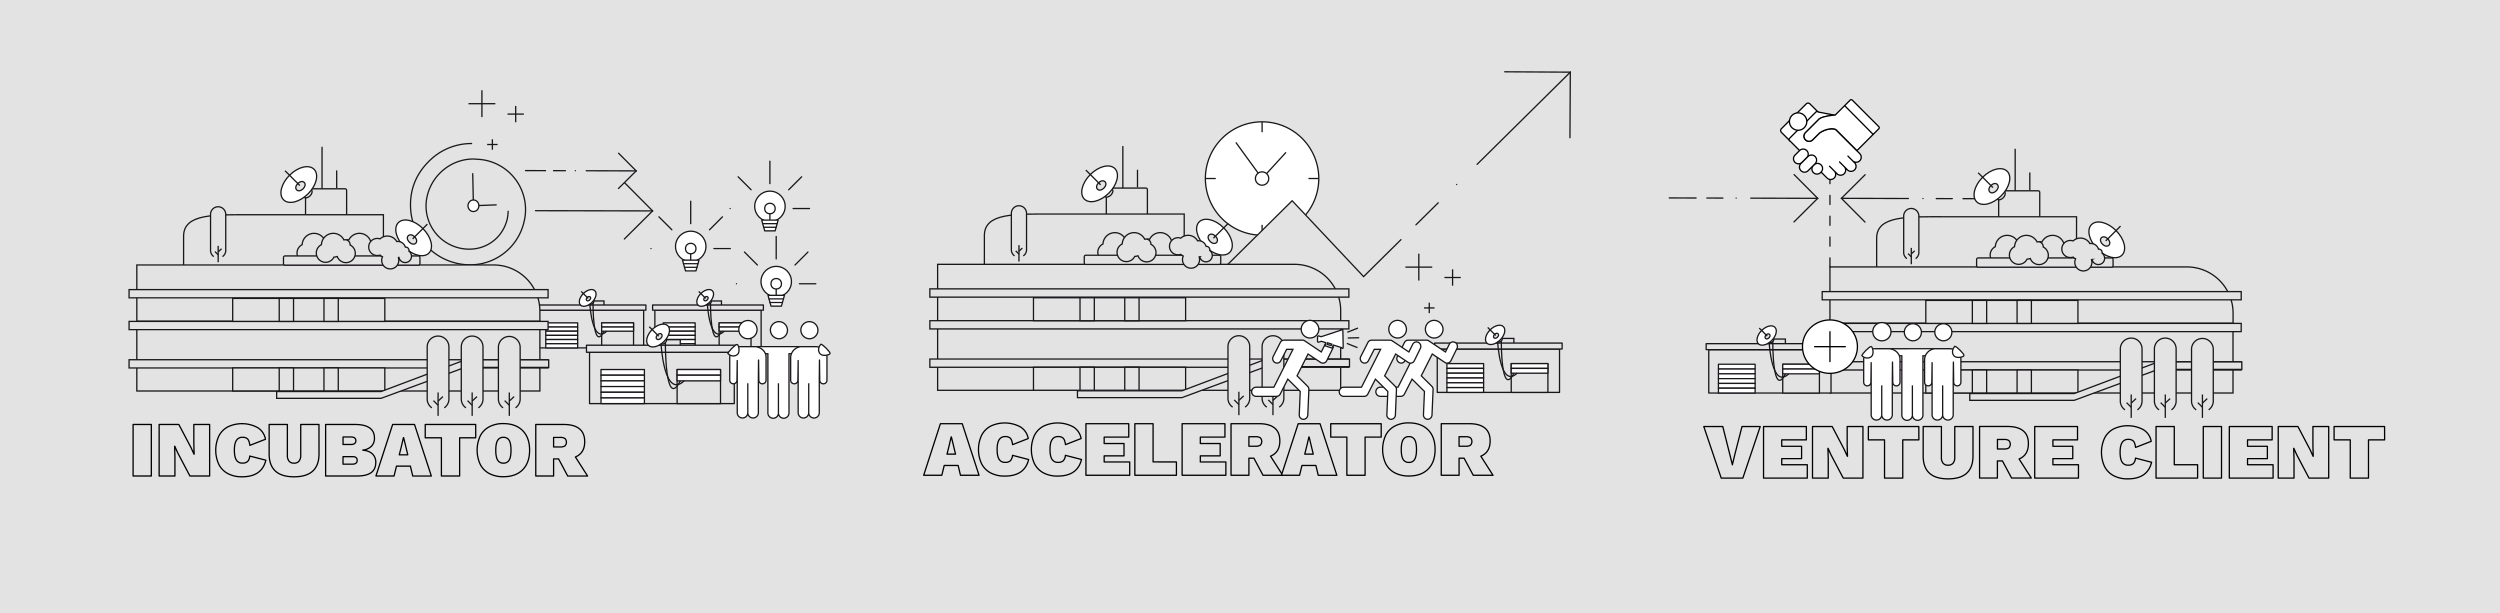 <?xml version="1.0" encoding="UTF-8"?>
<svg xmlns="http://www.w3.org/2000/svg" viewBox="0 0 1920 470.91">
  <rect width="1920.13" height="470.91" fill="#e3e3e3"></rect>
  <g>
    <g>
      <path d="M1338.51,367.17h-16.62l-13.38-39.6h14.58l5.46,21.66,1.92,7.74,1.8-7.62,5.58-21.78h14Z" fill="#e3e3e3" stroke="#000" stroke-linecap="round" stroke-linejoin="round"></path>
      <path d="M1388,356.91v10.26h-33.6v-39.6h32.88v10.26h-18.91v4.92h15.25v9.48h-15.25v4.68Z" fill="#e3e3e3" stroke="#000" stroke-linecap="round" stroke-linejoin="round"></path>
      <path d="M1430.72,367.17H1415.6l-9.47-18-2.16-4.86h-.13l.25,8.16v14.7H1392v-39.6h15.12l9.47,18.06,2.16,4.8h.12l-.24-8.16v-14.7h12.12Z" fill="#e3e3e3" stroke="#000" stroke-linecap="round" stroke-linejoin="round"></path>
      <path d="M1473.68,337.83h-12.36v29.34h-14V337.83h-12.42V327.57h38.76Z" fill="#e3e3e3" stroke="#000" stroke-linecap="round" stroke-linejoin="round"></path>
      <path d="M1515.26,350.13q0,17.64-19.14,17.64T1477,350.13V327.57h14v23.64a6.88,6.88,0,0,0,1.29,4.53,4.7,4.7,0,0,0,3.81,1.53,4.79,4.79,0,0,0,3.84-1.53,6.77,6.77,0,0,0,1.32-4.53V327.57h14Z" fill="#e3e3e3" stroke="#000" stroke-linecap="round" stroke-linejoin="round"></path>
      <path d="M1537.88,354H1534v13.14h-13.68v-39.6h21.48q7.92,0,12,3.33t4,9.93q0,8.7-7.14,11.7l9.36,14.64H1544.9Zm-3.84-9.18h5a6.55,6.55,0,0,0,3.75-.81,4.18,4.18,0,0,0,0-5.67,6.36,6.36,0,0,0-3.75-.84h-5Z" fill="#e3e3e3" stroke="#000" stroke-linecap="round" stroke-linejoin="round"></path>
      <path d="M1596.26,356.91v10.26h-33.6v-39.6h32.88v10.26h-18.9v4.92h15.24v9.48h-15.24v4.68Z" fill="#e3e3e3" stroke="#000" stroke-linecap="round" stroke-linejoin="round"></path>
      <path d="M1634.12,367.77a22.71,22.71,0,0,1-10.77-2.4,16.42,16.42,0,0,1-7-7,26.16,26.16,0,0,1,0-22,16.42,16.42,0,0,1,7-7,25.3,25.3,0,0,1,22.65.57,13,13,0,0,1,6.12,9l-12,4.68q-.48-3.66-1.74-4.92a5.32,5.32,0,0,0-3.9-1.26,5.21,5.21,0,0,0-4.68,2.4q-1.56,2.4-1.56,7.5t1.5,7.5a5.07,5.07,0,0,0,4.62,2.4,5.6,5.6,0,0,0,4.08-1.26,7,7,0,0,0,1.62-4.14l12.36,3.18Q1649.36,367.77,1634.12,367.77Z" fill="#e3e3e3" stroke="#000" stroke-linecap="round" stroke-linejoin="round"></path>
      <path d="M1687.76,356.91v10.26h-31.92v-39.6h14v29.34Z" fill="#e3e3e3" stroke="#000" stroke-linecap="round" stroke-linejoin="round"></path>
      <path d="M1706.12,367.17h-14v-39.6h14Z" fill="#e3e3e3" stroke="#000" stroke-linecap="round" stroke-linejoin="round"></path>
      <path d="M1745.72,356.91v10.26h-33.6v-39.6H1745v10.26h-18.9v4.92h15.24v9.48H1726.1v4.68Z" fill="#e3e3e3" stroke="#000" stroke-linecap="round" stroke-linejoin="round"></path>
      <path d="M1788.44,367.17h-15.12l-9.48-18-2.16-4.86h-.12l.24,8.16v14.7h-12.12v-39.6h15.12l9.48,18.06,2.16,4.8h.12l-.24-8.16v-14.7h12.12Z" fill="#e3e3e3" stroke="#000" stroke-linecap="round" stroke-linejoin="round"></path>
      <path d="M1831.4,337.83H1819v29.34h-14V337.83h-12.42V327.57h38.76Z" fill="#e3e3e3" stroke="#000" stroke-linecap="round" stroke-linejoin="round"></path>
    </g>
    <g>
      <line x1="1344.59" y1="152.18" x2="1396" y2="152.32" fill="none" stroke="#1a181c" stroke-linecap="round" stroke-linejoin="round"></line>
      <line x1="1377.87" y1="134.09" x2="1396" y2="152.32" fill="none" stroke="#1a181c" stroke-linecap="round" stroke-linejoin="round"></line>
      <line x1="1377.77" y1="170.45" x2="1396" y2="152.32" fill="none" stroke="#1a181c" stroke-linecap="round" stroke-linejoin="round"></line>
      <line x1="1281.99" y1="152.01" x2="1302.59" y2="152.07" fill="none" stroke="#1a181c" stroke-linecap="round" stroke-linejoin="round"></line>
      <line x1="1310.87" y1="152.08" x2="1323.14" y2="152.12" fill="none" stroke="#1a181c" stroke-linecap="round" stroke-linejoin="round"></line>
      <line x1="1333.35" y1="152.14" x2="1333.34" y2="152.15" fill="none" stroke="#1a181c" stroke-linecap="round" stroke-linejoin="round"></line>
    </g>
    <g>
      <line x1="1465.61" y1="152.46" x2="1414.19" y2="152.32" fill="none" stroke="#1a181c" stroke-linecap="round" stroke-linejoin="round"></line>
      <line x1="1432.32" y1="170.55" x2="1414.19" y2="152.32" fill="none" stroke="#1a181c" stroke-linecap="round" stroke-linejoin="round"></line>
      <line x1="1432.42" y1="134.19" x2="1414.19" y2="152.32" fill="none" stroke="#1a181c" stroke-linecap="round" stroke-linejoin="round"></line>
      <line x1="1528.21" y1="152.63" x2="1507.6" y2="152.57" fill="none" stroke="#1a181c" stroke-linecap="round" stroke-linejoin="round"></line>
      <line x1="1499.33" y1="152.56" x2="1487.05" y2="152.52" fill="none" stroke="#1a181c" stroke-linecap="round" stroke-linejoin="round"></line>
      <line x1="1476.85" y1="152.5" x2="1476.85" y2="152.49" fill="none" stroke="#1a181c" stroke-linecap="round" stroke-linejoin="round"></line>
    </g>
    <g>
      <g>
        <rect x="1534.96" y="146.52" width="31.55" height="22.5" rx="1.09" transform="translate(3101.48 315.54) rotate(-180)" fill="#e3e3e3" stroke="#1a171b" stroke-miterlimit="10"></rect>
        <line x1="1547.65" y1="146.52" x2="1547.65" y2="114.27" fill="#e3e3e3" stroke="#1a171b" stroke-miterlimit="10"></line>
        <line x1="1558.9" y1="145.95" x2="1558.9" y2="132.44" fill="#e3e3e3" stroke="#1a171b" stroke-miterlimit="10"></line>
        <g>
          <ellipse cx="1536.43" cy="149.89" rx="4.07" ry="2.88" transform="translate(344.02 1130.32) rotate(-45)" fill="#e3e3e3" stroke="#1a171b" stroke-miterlimit="10"></ellipse>
          <ellipse cx="1529.8" cy="143.26" rx="16.57" ry="10.08" transform="translate(346.77 1123.69) rotate(-45)" fill="#fff" stroke="#1a171b" stroke-miterlimit="10"></ellipse>
          <ellipse cx="1531.06" cy="144.53" rx="4.07" ry="2.88" transform="translate(346.24 1124.96) rotate(-45)" fill="#e3e3e3" stroke="#1a171b" stroke-miterlimit="10"></ellipse>
          <line x1="1530.58" y1="144.04" x2="1519.22" y2="132.68" fill="#e3e3e3" stroke="#1a171b" stroke-miterlimit="10"></line>
        </g>
        <g>
          <ellipse cx="1611.37" cy="190.84" rx="2.88" ry="4.07" transform="translate(337.01 1195.31) rotate(-45)" fill="#e3e3e3" stroke="#1a171b" stroke-miterlimit="10"></ellipse>
          <ellipse cx="1618" cy="184.21" rx="10.08" ry="16.57" transform="translate(343.64 1198.05) rotate(-45)" fill="#fff" stroke="#1a171b" stroke-miterlimit="10"></ellipse>
          <ellipse cx="1616.74" cy="185.48" rx="2.88" ry="4.07" transform="translate(342.38 1197.53) rotate(-45)" fill="#e3e3e3" stroke="#1a171b" stroke-miterlimit="10"></ellipse>
          <line x1="1617.22" y1="184.99" x2="1628.58" y2="173.63" fill="#e3e3e3" stroke="#1a171b" stroke-miterlimit="10"></line>
        </g>
        <path d="M1594.78,249.66H1441.27V183c0-17.61,23.73-16.53,52.74-16.53h100.77Z" fill="#e3e3e3" stroke="#1a171b" stroke-miterlimit="10"></path>
        <path d="M1405.4,248.37V205h274.16A35.49,35.49,0,0,1,1715,240.43v7.94Z" fill="#e3e3e3" stroke="#1a171b" stroke-miterlimit="10"></path>
        <rect x="1405.4" y="248.37" width="309.55" height="53.46" fill="#e3e3e3" stroke="#1a171b" stroke-miterlimit="10"></rect>
        <rect x="1557.18" y="90.64" width="6.33" height="321.8" transform="translate(1308.8 1811.88) rotate(-90)" fill="#e3e3e3" stroke="#1a171b" stroke-miterlimit="10"></rect>
        <rect x="1557.18" y="120.08" width="6.33" height="321.8" transform="translate(1279.36 1841.33) rotate(-90)" fill="#e3e3e3" stroke="#1a171b" stroke-miterlimit="10"></rect>
        <rect x="1557.18" y="66.22" width="6.33" height="321.8" transform="translate(1333.23 1787.46) rotate(-90)" fill="#e3e3e3" stroke="#1a171b" stroke-miterlimit="10"></rect>
        <rect x="1528.62" y="181.14" width="17.64" height="116.84" transform="translate(1297.88 1777) rotate(-90)" fill="#e3e3e3" stroke="#1a171b" stroke-miterlimit="10"></rect>
        <rect x="1511.44" y="234.06" width="17.64" height="10.99" transform="translate(1280.71 1759.82) rotate(-90)" fill="#e3e3e3" stroke="#1a171b" stroke-miterlimit="10"></rect>
        <rect x="1545.8" y="234.06" width="17.64" height="10.99" transform="translate(1315.06 1794.18) rotate(-90)" fill="#e3e3e3" stroke="#1a171b" stroke-miterlimit="10"></rect>
        <rect x="1528.62" y="234.55" width="17.64" height="116.84" transform="translate(1244.47 1830.41) rotate(-90)" fill="#e3e3e3" stroke="#1a171b" stroke-miterlimit="10"></rect>
        <rect x="1511.44" y="287.47" width="17.64" height="10.99" transform="translate(1227.29 1813.23) rotate(-90)" fill="#e3e3e3" stroke="#1a171b" stroke-miterlimit="10"></rect>
        <rect x="1545.8" y="287.47" width="17.64" height="10.99" transform="translate(1261.65 1847.59) rotate(-90)" fill="#e3e3e3" stroke="#1a171b" stroke-miterlimit="10"></rect>
        <polygon points="1512.79 307.46 1592.98 307.46 1657.39 283.7 1721.72 283.7 1721.72 277.96 1657.39 277.96 1592.98 302.25 1512.79 302.25 1512.79 307.46" fill="#e3e3e3" stroke="#1a171b" stroke-miterlimit="10"></polygon>
        <g>
          <path d="M1696.22,314.77a8.34,8.34,0,0,0,3.57-6.28c0-.19,0-40.3,0-40.49a8.35,8.35,0,0,0-16.69,0c0,.19,0,40.3,0,40.49a8.32,8.32,0,0,0,3.58,6.28" fill="#e3e3e3" stroke="#1a171b" stroke-miterlimit="10"></path>
          <g>
            <line x1="1691.47" y1="320.93" x2="1691.47" y2="302.95" fill="#e3e3e3" stroke="#1a171b" stroke-miterlimit="10"></line>
            <line x1="1691.47" y1="312.78" x2="1687.9" y2="309.22" fill="#e3e3e3" stroke="#1a171b" stroke-miterlimit="10"></line>
            <line x1="1691.47" y1="309.57" x2="1695.17" y2="306.13" fill="#e3e3e3" stroke="#1a171b" stroke-miterlimit="10"></line>
          </g>
        </g>
        <g>
          <path d="M1667.69,314.77a8.34,8.34,0,0,0,3.57-6.28c0-.19,0-40.3,0-40.49a8.34,8.34,0,1,0-16.68,0c0,.19,0,40.3,0,40.49a8.34,8.34,0,0,0,3.57,6.28" fill="#e3e3e3" stroke="#1a171b" stroke-miterlimit="10"></path>
          <g>
            <line x1="1662.94" y1="320.93" x2="1662.94" y2="302.95" fill="#e3e3e3" stroke="#1a171b" stroke-miterlimit="10"></line>
            <line x1="1662.94" y1="312.78" x2="1659.37" y2="309.22" fill="#e3e3e3" stroke="#1a171b" stroke-miterlimit="10"></line>
            <line x1="1662.94" y1="309.57" x2="1666.65" y2="306.13" fill="#e3e3e3" stroke="#1a171b" stroke-miterlimit="10"></line>
          </g>
        </g>
        <g>
          <path d="M1641.52,314.77a8.34,8.34,0,0,0,3.57-6.28c0-.19,0-40.3,0-40.49a8.34,8.34,0,0,0-16.68,0c0,.19,0,40.3,0,40.49a8.34,8.34,0,0,0,3.57,6.28" fill="#e3e3e3" stroke="#1a171b" stroke-miterlimit="10"></path>
          <g>
            <line x1="1636.77" y1="320.93" x2="1636.77" y2="302.95" fill="#e3e3e3" stroke="#1a171b" stroke-miterlimit="10"></line>
            <line x1="1636.77" y1="312.78" x2="1633.2" y2="309.22" fill="#e3e3e3" stroke="#1a171b" stroke-miterlimit="10"></line>
            <line x1="1636.77" y1="309.57" x2="1640.48" y2="306.13" fill="#e3e3e3" stroke="#1a171b" stroke-miterlimit="10"></line>
          </g>
        </g>
        <g>
          <path d="M1554.4,189.69a1,1,0,0,0,0-.17,3.78,3.78,0,0,0-3.72-3.83,3.4,3.4,0,0,0-1,.14,9.12,9.12,0,0,0-17.28,3.63A7.14,7.14,0,1,0,1542,199a8.87,8.87,0,0,0,2.48-.48,7.15,7.15,0,1,0,9.92-8.83Z" fill="#e3e3e3" stroke="#1a171b" stroke-miterlimit="10"></path>
          <path d="M1563.5,189.69a1,1,0,0,1,0-.17,3.78,3.78,0,0,1,3.72-3.83,3.4,3.4,0,0,1,1,.14,9.12,9.12,0,0,1,17.28,3.63,7.14,7.14,0,1,1-9.6,9.54,8.8,8.8,0,0,1-2.48-.48,7.15,7.15,0,1,1-9.92-8.83Z" fill="#e3e3e3" stroke="#1a171b" stroke-miterlimit="10"></path>
          <rect x="1566.89" y="149.23" width="7.08" height="104.81" rx="1.11" transform="translate(1772.07 -1368.79) rotate(90)" fill="#e3e3e3" stroke="#1a171b" stroke-miterlimit="10"></rect>
          <path d="M1569.19,189.69c0-.06,0-.11,0-.17a3.78,3.78,0,0,0-3.73-3.83,3.49,3.49,0,0,0-1,.14,9.12,9.12,0,0,0-17.28,3.63,7.15,7.15,0,1,0,9.61,9.54,8.94,8.94,0,0,0,2.48-.48,7.14,7.14,0,1,0,9.92-8.83Z" fill="#e3e3e3" stroke="#1a171b" stroke-miterlimit="10"></path>
          <path d="M1610.67,203.11a4.83,4.83,0,0,0,3.71-8.65.45.45,0,0,0,0-.11,2.55,2.55,0,0,0-2.06-3,2.67,2.67,0,0,0-.69,0,6,6,0,0,0-6.62-4.29,8.23,8.23,0,0,0-1.23-1.68,8.36,8.36,0,0,0-11.63-.35,6.56,6.56,0,1,0,0,12.42,7.89,7.89,0,0,0,1.93,1.3,6.56,6.56,0,1,0,12.17.71s.09-.06.12-.1,0-.08.08-.11a2.62,2.62,0,0,1,.28,0A4.84,4.84,0,0,0,1610.67,203.11Z" fill="#e3e3e3" stroke="#1a171b" stroke-miterlimit="10"></path>
        </g>
        <g>
          <path d="M1471.19,198.63a5.79,5.79,0,0,0,2.5-4.39c0-.13,0-28.16,0-28.3a5.83,5.83,0,0,0-11.66,0c0,.14,0,28.17,0,28.3a5.81,5.81,0,0,0,2.49,4.39" fill="#e3e3e3" stroke="#1a171b" stroke-miterlimit="10"></path>
          <g>
            <line x1="1467.88" y1="202.94" x2="1467.88" y2="190.37" fill="#e3e3e3" stroke="#1a171b" stroke-miterlimit="10"></line>
            <line x1="1467.88" y1="197.24" x2="1465.38" y2="194.75" fill="#e3e3e3" stroke="#1a171b" stroke-miterlimit="10"></line>
            <line x1="1467.88" y1="195" x2="1470.47" y2="192.59" fill="#e3e3e3" stroke="#1a171b" stroke-miterlimit="10"></line>
          </g>
        </g>
      </g>
      <g>
        <rect x="1355.17" y="260.39" width="16.01" height="7.88" fill="#e3e3e3" stroke="#1a171b" stroke-miterlimit="10"></rect>
        <rect x="1312.33" y="268.58" width="93.9" height="33.26" fill="#e3e3e3" stroke="#1a171b" stroke-linecap="round" stroke-linejoin="round"></rect>
        <rect x="1310.33" y="263.95" width="97.9" height="4.57" fill="#e3e3e3" stroke="#1a171b" stroke-linecap="round" stroke-linejoin="round"></rect>
        <rect x="1369.14" y="279.73" width="28.17" height="22.11" fill="#e3e3e3" stroke="#1a171b" stroke-linecap="round" stroke-linejoin="round"></rect>
        <rect x="1319.76" y="279.73" width="28.17" height="3.68" fill="#fff" stroke="#1a171b" stroke-linecap="round" stroke-linejoin="round"></rect>
        <rect x="1319.76" y="283.42" width="28.17" height="3.68" fill="#fff" stroke="#1a171b" stroke-linecap="round" stroke-linejoin="round"></rect>
        <rect x="1319.76" y="287.1" width="28.17" height="3.68" fill="#fff" stroke="#1a171b" stroke-linecap="round" stroke-linejoin="round"></rect>
        <rect x="1319.76" y="290.79" width="28.17" height="3.68" fill="#fff" stroke="#1a171b" stroke-linecap="round" stroke-linejoin="round"></rect>
        <rect x="1319.76" y="294.47" width="28.17" height="3.68" fill="#fff" stroke="#1a171b" stroke-linecap="round" stroke-linejoin="round"></rect>
        <rect x="1319.76" y="298.15" width="28.17" height="3.68" fill="#fff" stroke="#1a171b" stroke-linecap="round" stroke-linejoin="round"></rect>
        <rect x="1369.14" y="279.73" width="28.17" height="3.68" fill="#fff" stroke="#1a171b" stroke-linecap="round" stroke-linejoin="round"></rect>
        <rect x="1369.14" y="283.42" width="28.17" height="3.68" fill="#fff" stroke="#1a171b" stroke-linecap="round" stroke-linejoin="round"></rect>
        <g>
          <ellipse cx="1360.38" cy="261.26" rx="2.2" ry="1.56" transform="translate(213.71 1038.45) rotate(-45)" fill="#e3e3e3" stroke="#1a171b" stroke-miterlimit="10"></ellipse>
          <ellipse cx="1356.79" cy="257.67" rx="8.96" ry="5.45" transform="translate(215.19 1034.87) rotate(-45)" fill="#fff" stroke="#1a171b" stroke-miterlimit="10"></ellipse>
          <ellipse cx="1357.48" cy="258.36" rx="2.2" ry="1.56" transform="translate(214.91 1035.55) rotate(-45)" fill="#e3e3e3" stroke="#1a171b" stroke-miterlimit="10"></ellipse>
          <line x1="1357.22" y1="258.1" x2="1351.08" y2="251.96" fill="#e3e3e3" stroke="#1a171b" stroke-miterlimit="10"></line>
        </g>
        <path d="M1358.71,263s1.89,36.35,15,24.15" fill="none" stroke="#1a171b" stroke-miterlimit="10"></path>
        <path d="M1361.48,262.16s-.26,44.53,9.7,24.94" fill="none" stroke="#1a171b" stroke-miterlimit="10"></path>
      </g>
      <g>
        <ellipse cx="1405.4" cy="266.23" rx="21.11" ry="20.52" fill="#fff" stroke="#000" stroke-linecap="round" stroke-linejoin="round"></ellipse>
        <g>
          <line x1="1405.4" y1="277.7" x2="1405.4" y2="254.76" fill="#fff" stroke="#000" stroke-linecap="round" stroke-linejoin="round"></line>
          <line x1="1417.2" y1="266.23" x2="1393.61" y2="266.23" fill="#fff" stroke="#000" stroke-linecap="round" stroke-linejoin="round"></line>
        </g>
      </g>
    </g>
    <line x1="1405.4" y1="205.04" x2="1405.4" y2="130.39" fill="none" stroke="#1a181c" stroke-linecap="round" stroke-linejoin="round" stroke-dasharray="7 9"></line>
    <g>
      <g>
        <g>
          <path d="M1374.68,108.22l-6.52-6.53a2,2,0,0,1,0-2.88l19-19a2,2,0,0,1,2.88,0l6.52,6.52" fill="#fff" stroke="#000" stroke-linecap="round" stroke-linejoin="round"></path>
          <path d="M1421.54,111.25l6.74,6.74a3.88,3.88,0,0,1,0,5.48h0a3.88,3.88,0,0,1-5.48,0l-3.58-3.58s3.89,3.86,4.1,4.1l1,1a3.87,3.87,0,0,1,0,5.47h0a3.86,3.86,0,0,1-5.48,0l-.42-.42-5.67-5.67,3.58,3.58a3.88,3.88,0,0,1,0,5.48h0a3.88,3.88,0,0,1-5.48,0l-.58-.58-5.18-5.19,3.58,3.58a3.88,3.88,0,0,1,0,5.48h0a3.88,3.88,0,0,1-5.48,0l-1.4-1.39-1.11-1.12-26.31-26.31a1.17,1.17,0,0,1,0-1.65L1394.64,86a1.18,1.18,0,0,1,1.65,0l13,2.52s-10,.76-12.41,3.18-6.67,6.67-6.67,6.67l-1.91,1.91-1.67,1.67a3.88,3.88,0,0,0,0,5.48h0a3.88,3.88,0,0,0,5.48,0l3.86-3.86,1.24-1.24a17.4,17.4,0,0,1,6.68-3c4.39-1.07,6.2.46,6.2.46l8.47,8.47Z" fill="#fff" stroke="#000" stroke-linecap="round" stroke-linejoin="round"></path>
          <path d="M1387.58,115.63a3.9,3.9,0,0,1,0,5.51l-3.52,3.52a3.9,3.9,0,0,1-5.51,0h0a3.89,3.89,0,0,1,0-5.5l3.52-3.53a3.9,3.9,0,0,1,5.51,0Z" fill="#fff" stroke="#000" stroke-linecap="round" stroke-linejoin="round"></path>
          <path d="M1398.59,126.65a3.89,3.89,0,0,1,0,5.5l-.38.39a3.9,3.9,0,0,1-5.51,0h0a3.9,3.9,0,0,1,0-5.51l.39-.38a3.89,3.89,0,0,1,5.5,0Z" fill="#fff" stroke="#000" stroke-linecap="round" stroke-linejoin="round"></path>
          <path d="M1394,120.22a3.9,3.9,0,0,1,0,5.51l-5.36,5.36a3.89,3.89,0,0,1-5.5,0h0a3.9,3.9,0,0,1,0-5.51l5.36-5.36a3.89,3.89,0,0,1,5.5,0Z" fill="#fff" stroke="#000" stroke-linecap="round" stroke-linejoin="round"></path>
          <path d="M1387.62,93.36A6.66,6.66,0,1,1,1381,86.7,6.66,6.66,0,0,1,1387.62,93.36Z" fill="#fff" stroke="#000" stroke-linecap="round" stroke-linejoin="round"></path>
        </g>
        <path d="M1409.4,88.4l11.5-11.5a1.18,1.18,0,0,1,1.65,0l20.35,20.36a1.16,1.16,0,0,1,0,1.65L1426.8,115l-.64.64-4.43-4.42-3-3-8.51-8.52s-1.82-1.53-6.23-.46a17.52,17.52,0,0,0-6.71,3l-1.25,1.24-3.88,3.88a3.89,3.89,0,0,1-5.5,0h0a3.89,3.89,0,0,1,0-5.5l1.67-1.68,1.93-1.92,6.7-6.7c2.43-2.44,12.46-3.2,12.46-3.2Z" fill="#fff" stroke="#000" stroke-linecap="round" stroke-linejoin="round"></path>
      </g>
      <line x1="1416.85" y1="81.31" x2="1438.55" y2="103.2" fill="#fff" stroke="#000" stroke-linecap="round" stroke-linejoin="round"></line>
    </g>
    <g>
      <path d="M1464.29,267.81h32.62a2.72,2.72,0,1,1,0,5.43h-20.1l0,45.51a4.05,4.05,0,0,1-8.1,0V295.92h0v22.84a4.05,4.05,0,0,1-8.1,0l0-45.51h-18.44a2.72,2.72,0,1,1,0-5.43h22.13Z" fill="#fff" stroke="#1a171b" stroke-miterlimit="10" fill-rule="evenodd"></path>
      <g>
        <path d="M1462.53,254.75a6.56,6.56,0,1,1,6.55,7,6.77,6.77,0,0,1-6.55-7Z" fill="#fff" stroke="#1a171b" stroke-miterlimit="10" fill-rule="evenodd"></path>
        <g>
          <path d="M1440.13,267.82h10.21c4.36,0,8.85,3.21,8.85,8.12v17.64a2.77,2.77,0,0,1-5.54,0q-.11-7.76-.2-15.5c-.06-.43-.1,11.82-.16,12.92v27.75a4.06,4.06,0,0,1-8.11,0V295.92h0v22.82a4.06,4.06,0,0,1-8.11,0V291h0V278.14q-.1,7.73-.22,15.43a2.77,2.77,0,0,1-5.54,0V275.89a8.69,8.69,0,0,1,8.75-8.08Z" fill="#fff" stroke="#1a171b" stroke-miterlimit="10" fill-rule="evenodd"></path>
          <g>
            <path d="M1438.28,254.75a7,7,0,1,1,7,7,7,7,0,0,1-7-7Z" fill="#fff" stroke="#1a171b" stroke-miterlimit="10" fill-rule="evenodd"></path>
            <g>
              <path d="M1486.92,267.82h10.21c4.35,0,8.84,3.36,8.84,8.12v17.64a2.77,2.77,0,0,1-5.54,0q-.09-7.76-.2-15.5c-.06-.43-.1,11.82-.16,12.92,0,0,0,0,0,0v27.73a4.06,4.06,0,0,1-8.11,0V295.92h0v22.82a4.06,4.06,0,0,1-8.11,0V291h0V278.14q-.1,7.73-.22,15.43a2.77,2.77,0,0,1-5.54,0V275.89a8.69,8.69,0,0,1,8.75-8.08Z" fill="#fff" stroke="#1a171b" stroke-miterlimit="10" fill-rule="evenodd"></path>
              <g>
                <path d="M1485.93,254.75a6.56,6.56,0,1,1,6.55,7,6.77,6.77,0,0,1-6.55-7Z" fill="#fff" stroke="#1a171b" stroke-miterlimit="10" fill-rule="evenodd"></path>
                <g>
                  <path d="M1430,273.13c-.08-1.25,5.77-7.11,7-7s2.41,5.56.47,7.51-5.3,1.73-7.5-.48Z" fill="#fff" stroke="#1a171b" stroke-miterlimit="10" fill-rule="evenodd"></path>
                  <path d="M1501.36,266c1.26-.08,7.11,5.78,7,7s-5.57,2.42-7.51.48-1.73-5.31.47-7.51Z" fill="#fff" stroke="#1a171b" stroke-miterlimit="10" fill-rule="evenodd"></path>
                </g>
              </g>
            </g>
          </g>
        </g>
      </g>
    </g>
  </g>
  <g>
    <g>
      <path d="M735.85,357.48H725.17L723.31,365H709.39l12.84-39.6H739l12.9,39.6H737.65Zm-2-8.7-3.18-13.2h-.18l-1.56,6.71-1.62,6.49Z" fill="#e3e3e3" stroke="#000" stroke-linecap="round" stroke-linejoin="round"></path>
      <path d="M771.67,365.63a22.71,22.71,0,0,1-10.77-2.39,16.47,16.47,0,0,1-7-7,26.16,26.16,0,0,1,0-22,16.42,16.42,0,0,1,7-7,25.34,25.34,0,0,1,22.65.56,13,13,0,0,1,6.12,9l-12,4.68q-.48-3.66-1.74-4.93a5.31,5.31,0,0,0-3.9-1.25,5.21,5.21,0,0,0-4.68,2.4q-1.56,2.4-1.56,7.5t1.5,7.5a5.06,5.06,0,0,0,4.62,2.39,5.64,5.64,0,0,0,4.08-1.25,7,7,0,0,0,1.62-4.14L790,352.92Q786.91,365.64,771.67,365.63Z" fill="#e3e3e3" stroke="#000" stroke-linecap="round" stroke-linejoin="round"></path>
      <path d="M812.29,365.63a22.71,22.71,0,0,1-10.77-2.39,16.47,16.47,0,0,1-7-7,26.16,26.16,0,0,1,0-22,16.42,16.42,0,0,1,7-7,25.34,25.34,0,0,1,22.65.56,13,13,0,0,1,6.12,9l-12,4.68q-.48-3.66-1.74-4.93a5.31,5.31,0,0,0-3.9-1.25,5.21,5.21,0,0,0-4.68,2.4q-1.56,2.4-1.56,7.5t1.5,7.5a5.06,5.06,0,0,0,4.62,2.39,5.64,5.64,0,0,0,4.08-1.25,7,7,0,0,0,1.62-4.14l12.36,3.18Q827.53,365.64,812.29,365.63Z" fill="#e3e3e3" stroke="#000" stroke-linecap="round" stroke-linejoin="round"></path>
      <path d="M867.61,354.78V365H834v-39.6h32.88V335.7H848v4.92h15.24v9.47H848v4.69Z" fill="#e3e3e3" stroke="#000" stroke-linecap="round" stroke-linejoin="round"></path>
      <path d="M903.49,354.78V365H871.57v-39.6h14v29.34Z" fill="#e3e3e3" stroke="#000" stroke-linecap="round" stroke-linejoin="round"></path>
      <path d="M941.47,354.78V365h-33.6v-39.6h32.88V335.7h-18.9v4.92h15.24v9.47H921.85v4.69Z" fill="#e3e3e3" stroke="#000" stroke-linecap="round" stroke-linejoin="round"></path>
      <path d="M963,351.9h-3.84V365H945.43v-39.6h21.48c5.28,0,9.27,1.1,12,3.33s4,5.53,4,9.93q0,8.7-7.14,11.7L985.15,365H970Zm-3.84-9.19h5a6.56,6.56,0,0,0,3.75-.8,4.18,4.18,0,0,0,0-5.67,6.36,6.36,0,0,0-3.75-.84h-5Z" fill="#e3e3e3" stroke="#000" stroke-linecap="round" stroke-linejoin="round"></path>
      <path d="M1010.59,357.48H999.91L998.05,365H984.13L997,325.44h16.8l12.9,39.6h-14.28Zm-2-8.7-3.18-13.2h-.18l-1.56,6.71-1.62,6.49Z" fill="#e3e3e3" stroke="#000" stroke-linecap="round" stroke-linejoin="round"></path>
      <path d="M1060.75,335.7h-12.36V365h-14V335.7H1022V325.44h38.76Z" fill="#e3e3e3" stroke="#000" stroke-linecap="round" stroke-linejoin="round"></path>
      <path d="M1096.84,330.21q5.31,5.37,5.31,15t-5.31,15q-5.31,5.37-14.79,5.36a22.71,22.71,0,0,1-10.77-2.39,16.47,16.47,0,0,1-7-7,26.16,26.16,0,0,1,0-22,16.42,16.42,0,0,1,7-7,22.71,22.71,0,0,1,10.77-2.4Q1091.53,324.84,1096.84,330.21Zm-19.26,7.5q-1.41,2.37-1.41,7.53t1.41,7.53a4.81,4.81,0,0,0,4.47,2.36,4.74,4.74,0,0,0,4.44-2.36q1.38-2.37,1.38-7.53t-1.38-7.53a4.75,4.75,0,0,0-4.44-2.37A4.82,4.82,0,0,0,1077.58,337.71Z" fill="#e3e3e3" stroke="#000" stroke-linecap="round" stroke-linejoin="round"></path>
      <path d="M1124.41,351.9h-3.84V365h-13.68v-39.6h21.48c5.28,0,9.27,1.1,12,3.33s4.05,5.53,4.05,9.93q0,8.7-7.14,11.7l9.36,14.64h-15.18Zm-3.84-9.19h5a6.59,6.59,0,0,0,3.75-.8,4.18,4.18,0,0,0,0-5.67,6.39,6.39,0,0,0-3.75-.84h-5Z" fill="#e3e3e3" stroke="#000" stroke-linecap="round" stroke-linejoin="round"></path>
    </g>
    <g>
      <path d="M969.29,93.57a43.54,43.54,0,1,0,43.53,43.54A43.54,43.54,0,0,0,969.29,93.57Z" fill="#fff" stroke="#1a171b" stroke-miterlimit="10"></path>
      <line x1="969.29" y1="93.57" x2="969.29" y2="101.51" fill="#fff" stroke="#1a171b" stroke-miterlimit="10"></line>
      <line x1="969.29" y1="172.7" x2="969.29" y2="180.64" fill="#fff" stroke="#1a171b" stroke-miterlimit="10"></line>
      <line x1="925.75" y1="137.1" x2="933.69" y2="137.1" fill="#fff" stroke="#1a171b" stroke-miterlimit="10"></line>
      <line x1="1004.88" y1="137.1" x2="1012.82" y2="137.1" fill="#fff" stroke="#1a171b" stroke-miterlimit="10"></line>
      <g>
        <polyline points="987.65 117 969.28 137.1 949.13 109.38" fill="#fff" stroke="#1a171b" stroke-miterlimit="10" fill-rule="evenodd"></polyline>
        <path d="M974.39,137.1a5.11,5.11,0,1,1-5.1-5.1A5.1,5.1,0,0,1,974.39,137.1Z" fill="#fff" stroke="#1a171b" stroke-miterlimit="10"></path>
      </g>
    </g>
    <g>
      <g>
        <line x1="1089.65" y1="215.46" x2="1089.65" y2="194.84" fill="#fff" stroke="#1a171b" stroke-miterlimit="10"></line>
        <line x1="1099.96" y1="205.15" x2="1079.33" y2="205.15" fill="#fff" stroke="#1a171b" stroke-miterlimit="10"></line>
      </g>
      <g>
        <line x1="1115.58" y1="219.41" x2="1115.58" y2="206.86" fill="#fff" stroke="#1a171b" stroke-miterlimit="10"></line>
        <line x1="1121.86" y1="213.13" x2="1109.31" y2="213.13" fill="#fff" stroke="#1a171b" stroke-miterlimit="10"></line>
      </g>
      <g>
        <line x1="1097.68" y1="240.51" x2="1097.68" y2="232.46" fill="#fff" stroke="#1a171b" stroke-miterlimit="10"></line>
        <line x1="1101.7" y1="236.49" x2="1093.65" y2="236.49" fill="#fff" stroke="#1a171b" stroke-miterlimit="10"></line>
      </g>
    </g>
    <g>
      <polyline points="905.2 240.38 992.37 154.16 1047.24 212.43" fill="#e3e3e3" stroke="#1a181c" stroke-linecap="round" stroke-linejoin="round"></polyline>
      <g>
        <line x1="1134.4" y1="126.22" x2="1206" y2="55.42" fill="#e3e3e3" stroke="#1a181c" stroke-linecap="round" stroke-linejoin="round"></line>
        <line x1="1155.65" y1="55.14" x2="1206" y2="55.42" fill="#e3e3e3" stroke="#1a181c" stroke-linecap="round" stroke-linejoin="round"></line>
        <line x1="1205.72" y1="105.76" x2="1206" y2="55.42" fill="#e3e3e3" stroke="#1a181c" stroke-linecap="round" stroke-linejoin="round"></line>
        <line x1="1047.24" y1="212.43" x2="1075.94" y2="184.06" fill="#e3e3e3" stroke="#1a181c" stroke-linecap="round" stroke-linejoin="round"></line>
        <line x1="1087.45" y1="172.66" x2="1104.55" y2="155.76" fill="#e3e3e3" stroke="#1a181c" stroke-linecap="round" stroke-linejoin="round"></line>
        <line x1="1118.75" y1="141.69" x2="1118.75" y2="141.71" fill="#e3e3e3" stroke="#1a181c" stroke-linecap="round" stroke-linejoin="round"></line>
      </g>
    </g>
    <g>
      <rect x="849.65" y="144.43" width="31.55" height="22.5" rx="1.09" transform="translate(1730.85 311.37) rotate(-180)" fill="#e3e3e3" stroke="#1a171b" stroke-miterlimit="10"></rect>
      <line x1="862.34" y1="144.43" x2="862.34" y2="112.18" fill="#e3e3e3" stroke="#1a171b" stroke-miterlimit="10"></line>
      <line x1="873.59" y1="143.86" x2="873.59" y2="130.35" fill="#e3e3e3" stroke="#1a171b" stroke-miterlimit="10"></line>
      <g>
        <ellipse cx="851.12" cy="147.81" rx="4.07" ry="2.88" transform="translate(144.77 645.12) rotate(-45)" fill="#e3e3e3" stroke="#1a171b" stroke-miterlimit="10"></ellipse>
        <ellipse cx="844.49" cy="141.18" rx="16.57" ry="10.08" transform="translate(147.52 638.49) rotate(-45)" fill="#fff" stroke="#1a171b" stroke-miterlimit="10"></ellipse>
        <ellipse cx="845.75" cy="142.44" rx="4.07" ry="2.88" transform="translate(147 639.76) rotate(-45)" fill="#e3e3e3" stroke="#1a171b" stroke-miterlimit="10"></ellipse>
        <line x1="845.27" y1="141.96" x2="833.91" y2="130.6" fill="#e3e3e3" stroke="#1a171b" stroke-miterlimit="10"></line>
      </g>
      <g>
        <ellipse cx="926.06" cy="188.76" rx="2.88" ry="4.07" transform="translate(137.76 710.11) rotate(-45)" fill="#e3e3e3" stroke="#1a171b" stroke-miterlimit="10"></ellipse>
        <ellipse cx="932.69" cy="182.13" rx="10.08" ry="16.57" transform="translate(144.4 712.85) rotate(-45)" fill="#fff" stroke="#1a171b" stroke-miterlimit="10"></ellipse>
        <ellipse cx="931.42" cy="183.39" rx="2.88" ry="4.07" transform="translate(143.13 712.33) rotate(-45)" fill="#e3e3e3" stroke="#1a171b" stroke-miterlimit="10"></ellipse>
        <line x1="931.91" y1="182.91" x2="943.27" y2="171.55" fill="#e3e3e3" stroke="#1a171b" stroke-miterlimit="10"></line>
      </g>
      <path d="M909.47,247.57H756V180.92c0-17.62,23.74-16.54,52.75-16.54H909.47Z" fill="#e3e3e3" stroke="#1a171b" stroke-miterlimit="10"></path>
      <path d="M720.09,246.29V203H994.25a35.49,35.49,0,0,1,35.39,35.39v7.94Z" fill="#e3e3e3" stroke="#1a171b" stroke-miterlimit="10"></path>
      <rect x="720.09" y="246.29" width="309.55" height="53.46" fill="#e3e3e3" stroke="#1a171b" stroke-miterlimit="10"></rect>
      <rect x="871.87" y="88.55" width="6.33" height="321.8" transform="translate(625.58 1124.49) rotate(-90)" fill="#e3e3e3" stroke="#1a171b" stroke-miterlimit="10"></rect>
      <rect x="871.87" y="118" width="6.33" height="321.8" transform="translate(596.13 1153.93) rotate(-90)" fill="#e3e3e3" stroke="#1a171b" stroke-miterlimit="10"></rect>
      <rect x="871.87" y="64.13" width="6.33" height="321.8" transform="translate(650 1100.06) rotate(-90)" fill="#e3e3e3" stroke="#1a171b" stroke-miterlimit="10"></rect>
      <rect x="843.31" y="179.05" width="17.64" height="116.84" transform="translate(614.66 1089.6) rotate(-90)" fill="#e3e3e3" stroke="#1a171b" stroke-miterlimit="10"></rect>
      <rect x="826.13" y="231.97" width="17.64" height="10.99" transform="translate(597.48 1072.42) rotate(-90)" fill="#e3e3e3" stroke="#1a171b" stroke-miterlimit="10"></rect>
      <rect x="860.49" y="231.97" width="17.64" height="10.99" transform="translate(631.84 1106.78) rotate(-90)" fill="#e3e3e3" stroke="#1a171b" stroke-miterlimit="10"></rect>
      <rect x="843.31" y="232.47" width="17.64" height="116.84" transform="translate(561.24 1143.01) rotate(-90)" fill="#e3e3e3" stroke="#1a171b" stroke-miterlimit="10"></rect>
      <rect x="826.13" y="285.39" width="17.64" height="10.99" transform="translate(544.06 1125.83) rotate(-90)" fill="#e3e3e3" stroke="#1a171b" stroke-miterlimit="10"></rect>
      <rect x="860.49" y="285.39" width="17.64" height="10.99" transform="translate(578.42 1160.19) rotate(-90)" fill="#e3e3e3" stroke="#1a171b" stroke-miterlimit="10"></rect>
      <polygon points="827.48 305.38 907.67 305.38 972.08 281.61 1036.41 281.61 1036.41 275.87 972.08 275.87 907.67 300.16 827.48 300.16 827.48 305.38" fill="#e3e3e3" stroke="#1a171b" stroke-miterlimit="10"></polygon>
      <g>
        <path d="M982.38,312.68A8.33,8.33,0,0,0,986,306.4c0-.19,0-40.29,0-40.49a8.35,8.35,0,0,0-16.69,0c0,.2,0,40.3,0,40.5a8.29,8.29,0,0,0,3.57,6.27" fill="#e3e3e3" stroke="#1a171b" stroke-miterlimit="10"></path>
        <g>
          <line x1="977.63" y1="318.85" x2="977.63" y2="300.86" fill="#e3e3e3" stroke="#1a171b" stroke-miterlimit="10"></line>
          <line x1="977.63" y1="310.7" x2="974.06" y2="307.13" fill="#e3e3e3" stroke="#1a171b" stroke-miterlimit="10"></line>
          <line x1="977.63" y1="307.49" x2="981.33" y2="304.04" fill="#e3e3e3" stroke="#1a171b" stroke-miterlimit="10"></line>
        </g>
      </g>
      <g>
        <path d="M956.21,312.68a8.33,8.33,0,0,0,3.57-6.28c0-.19,0-40.29,0-40.49a8.35,8.35,0,0,0-16.69,0c0,.2,0,40.3,0,40.5a8.3,8.3,0,0,0,3.58,6.27" fill="#e3e3e3" stroke="#1a171b" stroke-miterlimit="10"></path>
        <g>
          <line x1="951.46" y1="318.85" x2="951.46" y2="300.86" fill="#e3e3e3" stroke="#1a171b" stroke-miterlimit="10"></line>
          <line x1="951.46" y1="310.7" x2="947.89" y2="307.13" fill="#e3e3e3" stroke="#1a171b" stroke-miterlimit="10"></line>
          <line x1="951.46" y1="307.49" x2="955.16" y2="304.04" fill="#e3e3e3" stroke="#1a171b" stroke-miterlimit="10"></line>
        </g>
      </g>
      <g>
        <path d="M869.09,187.6c0-.06,0-.11,0-.17a3.78,3.78,0,0,0-3.73-3.83,4.33,4.33,0,0,0-1,.14,9.12,9.12,0,0,0-17.27,3.63,7.15,7.15,0,1,0,9.6,9.55,9.25,9.25,0,0,0,2.48-.49,7.15,7.15,0,1,0,9.92-8.83Z" fill="#e3e3e3" stroke="#1a171b" stroke-miterlimit="10"></path>
        <path d="M878.19,187.6a1,1,0,0,1,0-.17,3.78,3.78,0,0,1,3.72-3.83,4.19,4.19,0,0,1,1,.14,9.12,9.12,0,0,1,17.28,3.63,7.15,7.15,0,1,1-9.6,9.55,9.32,9.32,0,0,1-2.49-.49,7.14,7.14,0,1,1-9.91-8.83Z" fill="#e3e3e3" stroke="#1a171b" stroke-miterlimit="10"></path>
        <rect x="881.58" y="147.15" width="7.08" height="104.81" rx="1.11" transform="translate(1084.67 -685.57) rotate(90)" fill="#e3e3e3" stroke="#1a171b" stroke-miterlimit="10"></rect>
        <path d="M883.88,187.6c0-.06,0-.11,0-.17a3.78,3.78,0,0,0-3.73-3.83,4.33,4.33,0,0,0-1,.14,9.12,9.12,0,0,0-17.28,3.63,7.15,7.15,0,1,0,9.6,9.55,9.32,9.32,0,0,0,2.49-.49,7.14,7.14,0,1,0,9.92-8.83Z" fill="#e3e3e3" stroke="#1a171b" stroke-miterlimit="10"></path>
        <path d="M925.36,201a4.83,4.83,0,0,0,3.71-8.65l0-.11a2.56,2.56,0,0,0-2.06-3,2.29,2.29,0,0,0-.69,0,6.05,6.05,0,0,0-6.62-4.3,8.51,8.51,0,0,0-1.23-1.68,8.37,8.37,0,0,0-11.64-.35,6.56,6.56,0,1,0,0,12.43,8.5,8.5,0,0,0,1.93,1.3,6.56,6.56,0,1,0,12.17.7l.12-.1s0-.07.08-.11a2.62,2.62,0,0,0,.28,0A4.81,4.81,0,0,0,925.36,201Z" fill="#e3e3e3" stroke="#1a171b" stroke-miterlimit="10"></path>
      </g>
      <g>
        <path d="M785.88,196.54a5.82,5.82,0,0,0,2.5-4.39c0-.13,0-28.16,0-28.3a5.83,5.83,0,0,0-11.66,0c0,.14,0,28.17,0,28.31a5.81,5.81,0,0,0,2.49,4.38" fill="#e3e3e3" stroke="#1a171b" stroke-miterlimit="10"></path>
        <g>
          <line x1="782.56" y1="200.85" x2="782.56" y2="188.28" fill="#e3e3e3" stroke="#1a171b" stroke-miterlimit="10"></line>
          <line x1="782.56" y1="195.15" x2="780.07" y2="192.66" fill="#e3e3e3" stroke="#1a171b" stroke-miterlimit="10"></line>
          <line x1="782.56" y1="192.91" x2="785.15" y2="190.5" fill="#e3e3e3" stroke="#1a171b" stroke-miterlimit="10"></line>
        </g>
      </g>
    </g>
    <g>
      <rect x="1146.65" y="259.91" width="16.01" height="7.88" fill="#e3e3e3" stroke="#1a171b" stroke-miterlimit="10"></rect>
      <rect x="1103.81" y="268.1" width="93.9" height="33.26" fill="#e3e3e3" stroke="#1a171b" stroke-linecap="round" stroke-linejoin="round"></rect>
      <rect x="1101.81" y="263.47" width="97.9" height="4.57" fill="#e3e3e3" stroke="#1a171b" stroke-linecap="round" stroke-linejoin="round"></rect>
      <rect x="1160.62" y="279.25" width="28.17" height="22.11" fill="#e3e3e3" stroke="#1a171b" stroke-linecap="round" stroke-linejoin="round"></rect>
      <rect x="1111.24" y="279.25" width="28.17" height="3.68" fill="#fff" stroke="#1a171b" stroke-linecap="round" stroke-linejoin="round"></rect>
      <rect x="1111.24" y="282.94" width="28.17" height="3.68" fill="#fff" stroke="#1a171b" stroke-linecap="round" stroke-linejoin="round"></rect>
      <rect x="1111.24" y="286.62" width="28.17" height="3.68" fill="#fff" stroke="#1a171b" stroke-linecap="round" stroke-linejoin="round"></rect>
      <rect x="1111.24" y="290.31" width="28.17" height="3.68" fill="#fff" stroke="#1a171b" stroke-linecap="round" stroke-linejoin="round"></rect>
      <rect x="1111.24" y="293.99" width="28.17" height="3.68" fill="#fff" stroke="#1a171b" stroke-linecap="round" stroke-linejoin="round"></rect>
      <rect x="1111.24" y="297.68" width="28.17" height="3.68" fill="#fff" stroke="#1a171b" stroke-linecap="round" stroke-linejoin="round"></rect>
      <rect x="1160.62" y="279.25" width="28.17" height="3.68" fill="#fff" stroke="#1a171b" stroke-linecap="round" stroke-linejoin="round"></rect>
      <rect x="1160.62" y="282.94" width="28.17" height="3.68" fill="#fff" stroke="#1a171b" stroke-linecap="round" stroke-linejoin="round"></rect>
      <g>
        <ellipse cx="1151.86" cy="260.78" rx="2.2" ry="1.56" transform="translate(152.97 890.87) rotate(-45)" fill="#e3e3e3" stroke="#1a171b" stroke-miterlimit="10"></ellipse>
        <ellipse cx="1148.27" cy="257.2" rx="8.96" ry="5.45" transform="translate(154.46 887.28) rotate(-45)" fill="#fff" stroke="#1a171b" stroke-miterlimit="10"></ellipse>
        <ellipse cx="1148.96" cy="257.88" rx="2.2" ry="1.56" transform="translate(154.17 887.97) rotate(-45)" fill="#e3e3e3" stroke="#1a171b" stroke-miterlimit="10"></ellipse>
        <line x1="1148.7" y1="257.62" x2="1142.56" y2="251.48" fill="#e3e3e3" stroke="#1a171b" stroke-miterlimit="10"></line>
      </g>
      <path d="M1150.19,262.47s1.89,36.36,15,24.15" fill="none" stroke="#1a171b" stroke-miterlimit="10"></path>
      <path d="M1153,261.68s-.26,44.53,9.7,24.94" fill="none" stroke="#1a171b" stroke-miterlimit="10"></path>
    </g>
    <g>
      <g>
        <path d="M1108.24,253.21a6.78,6.78,0,1,1-6.76-7.18,7,7,0,0,1,6.76,7.18Z" fill="#fff" stroke="#1a171b" stroke-miterlimit="10" fill-rule="evenodd"></path>
        <path d="M1117.48,263a3.2,3.2,0,0,0-4.47,1.5l-2.9,5.82-12.77-8.55a2.92,2.92,0,0,0-1.74-.53h-14.08a3.25,3.25,0,0,0-2.91,1.85l-5.38,10.58a3.48,3.48,0,0,0,2.9,5.2A3.34,3.34,0,0,0,1079,277l4.47-8.73h4.89l-14.66,29.08H1060a3.53,3.53,0,0,0,0,7.05h15.74a3.21,3.21,0,0,0,2.9-1.85l5.81-11.37,9.53,9.43-.75,17.72a3.35,3.35,0,0,0,3.07,3.7h.16a3.46,3.46,0,0,0,3.32-3.35l.83-19.39a3.35,3.35,0,0,0-1.08-2.73l-8-7.93,8.45-16.75,9.62,6.44a3.13,3.13,0,0,0,2.65.44,3.27,3.27,0,0,0,2.07-1.76l4.56-9.26a3.56,3.56,0,0,0-1.33-4.76Z" fill="#fff" stroke="#1a171b" stroke-miterlimit="10" fill-rule="evenodd"></path>
      </g>
      <g>
        <g>
          <path d="M1012.88,253.21a6.78,6.78,0,1,1-6.76-7.18,7,7,0,0,1,6.76,7.18Z" fill="#fff" stroke="#1a171b" stroke-miterlimit="10" fill-rule="evenodd"></path>
          <path d="M1022.12,263a3.19,3.19,0,0,0-4.47,1.5l-2.91,5.82L1002,261.76a3,3,0,0,0-1.74-.53H986.15a3.24,3.24,0,0,0-2.9,1.85l-5.38,10.58a3.48,3.48,0,0,0,2.9,5.2,3.34,3.34,0,0,0,2.9-1.85l4.47-8.73H993l-14.67,29.08H964.61a3.53,3.53,0,0,0,0,7.05h15.74a3.21,3.21,0,0,0,2.9-1.85l5.8-11.37,9.53,9.43-.74,17.72a3.35,3.35,0,0,0,3.06,3.7h.17a3.46,3.46,0,0,0,3.32-3.35l.82-19.39a3.34,3.34,0,0,0-1.07-2.73l-8-7.93,8.45-16.75,9.61,6.44a3.16,3.16,0,0,0,2.66.44,3.29,3.29,0,0,0,2.07-1.76l4.56-9.26a3.56,3.56,0,0,0-1.33-4.76Z" fill="#fff" stroke="#1a171b" stroke-miterlimit="10" fill-rule="evenodd"></path>
        </g>
        <g>
          <path d="M1030.23,253.44a.57.57,0,0,1,1-.36c.15.19.37,13.93.29,14.11-.28.73-1.16.28-1.23-.24l-6.41-2-.71,2.45-5.46-1.83.56-2.39-3.47-1.08s-2.05.69-2.2.71a.74.74,0,0,1-.74-.56s0-3.45,0-3.69.64-.62.64-.62l2.15.66S1030.06,253.55,1030.23,253.44Zm-10.6,9.85-.3,1.23,3,.89.38-1.16Z" fill="#fff" stroke="#1a171b" stroke-miterlimit="10" fill-rule="evenodd"></path>
          <line x1="1034.76" y1="255.17" x2="1042.94" y2="251.91" fill="#fff" stroke="#1a171b" stroke-miterlimit="10"></line>
          <line x1="1034.37" y1="263.73" x2="1042.55" y2="266.99" fill="#fff" stroke="#1a171b" stroke-miterlimit="10"></line>
          <line x1="1035.06" y1="259.58" x2="1043.86" y2="259.39" fill="#fff" stroke="#1a171b" stroke-miterlimit="10"></line>
        </g>
      </g>
      <g>
        <path d="M1080.15,253.21a6.78,6.78,0,1,1-6.76-7.18,7,7,0,0,1,6.76,7.18Z" fill="#fff" stroke="#1a171b" stroke-miterlimit="10" fill-rule="evenodd"></path>
        <path d="M1089.39,263a3.2,3.2,0,0,0-4.47,1.5l-2.9,5.82-12.77-8.55a2.92,2.92,0,0,0-1.74-.53h-14.09a3.24,3.24,0,0,0-2.9,1.85l-5.38,10.58a3.48,3.48,0,0,0,2.9,5.2,3.34,3.34,0,0,0,2.9-1.85l4.47-8.73h4.89l-14.67,29.08h-13.75a3.53,3.53,0,0,0,0,7.05h15.74a3.21,3.21,0,0,0,2.9-1.85l5.81-11.37,9.53,9.43-.75,17.72a3.35,3.35,0,0,0,3.07,3.7h.16a3.46,3.46,0,0,0,3.32-3.35l.83-19.39a3.38,3.38,0,0,0-1.08-2.73l-8-7.93,8.45-16.75,9.62,6.44a3.13,3.13,0,0,0,2.65.44,3.27,3.27,0,0,0,2.07-1.76l4.56-9.26a3.56,3.56,0,0,0-1.33-4.76Z" fill="#fff" stroke="#1a171b" stroke-miterlimit="10" fill-rule="evenodd"></path>
      </g>
    </g>
  </g>
  <g>
    <g>
      <path d="M116.22,365.58h-14V326h14Z" fill="#e3e3e3" stroke="#000" stroke-linecap="round" stroke-linejoin="round"></path>
      <path d="M161,365.58H145.86l-9.48-18-2.16-4.86h-.12l.24,8.16v14.7H122.22V326h15.12L146.82,344l2.16,4.8h.12l-.24-8.16V326H161Z" fill="#e3e3e3" stroke="#000" stroke-linecap="round" stroke-linejoin="round"></path>
      <path d="M185.88,366.18a22.71,22.71,0,0,1-10.77-2.4,16.42,16.42,0,0,1-7-7,26.16,26.16,0,0,1,0-22,16.42,16.42,0,0,1,7-7,25.3,25.3,0,0,1,22.65.57,13,13,0,0,1,6.12,9l-12,4.68q-.48-3.66-1.74-4.92a5.32,5.32,0,0,0-3.9-1.26,5.21,5.21,0,0,0-4.68,2.4q-1.56,2.4-1.56,7.5t1.5,7.5a5.07,5.07,0,0,0,4.62,2.4,5.6,5.6,0,0,0,4.08-1.26,7,7,0,0,0,1.62-4.14l12.36,3.18Q201.12,366.18,185.88,366.18Z" fill="#e3e3e3" stroke="#000" stroke-linecap="round" stroke-linejoin="round"></path>
      <path d="M245,348.54q0,17.64-19.14,17.64T206.7,348.54V326h14v23.64a6.88,6.88,0,0,0,1.29,4.53,4.7,4.7,0,0,0,3.81,1.53,4.79,4.79,0,0,0,3.84-1.53,6.82,6.82,0,0,0,1.32-4.53V326h14Z" fill="#e3e3e3" stroke="#000" stroke-linecap="round" stroke-linejoin="round"></path>
      <path d="M250.08,326h22.68c5,0,8.71.93,11.16,2.67s3.66,4.37,3.66,7.89a8.62,8.62,0,0,1-2.25,6.09,10.77,10.77,0,0,1-6.7,3v.06c3.37.36,5.86,1.36,7.5,3a8.65,8.65,0,0,1,2.47,6.42q0,5.22-3.55,7.83t-10.73,2.61H250.08Zm19.5,15.36c2.47,0,3.72-1,3.72-2.88s-1.25-2.88-3.72-2.88h-6.12v5.76Zm1,15.12q3.72,0,3.72-2.94t-3.72-2.82h-7.14v5.76Z" fill="#e3e3e3" stroke="#000" stroke-linecap="round" stroke-linejoin="round"></path>
      <path d="M315.17,358H304.5l-1.87,7.56H288.72L301.55,326h16.8l12.91,39.6H317Zm-2-8.7L310,336.12h-.18l-1.56,6.72-1.63,6.48Z" fill="#e3e3e3" stroke="#000" stroke-linecap="round" stroke-linejoin="round"></path>
      <path d="M365.34,336.24H353v29.34H339V336.24H326.58V326h38.76Z" fill="#e3e3e3" stroke="#000" stroke-linecap="round" stroke-linejoin="round"></path>
      <path d="M401.42,330.75q5.31,5.37,5.31,15t-5.31,15q-5.31,5.37-14.79,5.37a22.71,22.71,0,0,1-10.77-2.4,16.42,16.42,0,0,1-7-7,26.16,26.16,0,0,1,0-22,16.42,16.42,0,0,1,7-7,22.71,22.71,0,0,1,10.77-2.4Q396.11,325.38,401.42,330.75Zm-19.26,7.5q-1.41,2.37-1.41,7.53t1.41,7.53a4.82,4.82,0,0,0,4.47,2.37,4.75,4.75,0,0,0,4.44-2.37q1.38-2.37,1.38-7.53t-1.38-7.53a4.75,4.75,0,0,0-4.44-2.37A4.82,4.82,0,0,0,382.16,338.25Z" fill="#e3e3e3" stroke="#000" stroke-linecap="round" stroke-linejoin="round"></path>
      <path d="M429,352.44h-3.84v13.14H411.47V326H433q7.92,0,12,3.33t4.05,9.93q0,8.7-7.14,11.7l9.36,14.64H436Zm-3.84-9.18h5a6.55,6.55,0,0,0,3.75-.81,4.18,4.18,0,0,0,0-5.67,6.36,6.36,0,0,0-3.75-.84h-5Z" fill="#e3e3e3" stroke="#000" stroke-linecap="round" stroke-linejoin="round"></path>
    </g>
    <g>
      <g>
        <line x1="370.11" y1="89.95" x2="370.11" y2="69.32" fill="#fff" stroke="#1a171b" stroke-miterlimit="10"></line>
        <line x1="380.43" y1="79.64" x2="359.8" y2="79.64" fill="#fff" stroke="#1a171b" stroke-miterlimit="10"></line>
      </g>
      <g>
        <line x1="396.05" y1="93.9" x2="396.05" y2="81.35" fill="#fff" stroke="#1a171b" stroke-miterlimit="10"></line>
        <line x1="402.33" y1="87.62" x2="389.77" y2="87.62" fill="#fff" stroke="#1a171b" stroke-miterlimit="10"></line>
      </g>
      <g>
        <line x1="378.15" y1="115" x2="378.15" y2="106.95" fill="#fff" stroke="#1a171b" stroke-miterlimit="10"></line>
        <line x1="382.17" y1="110.98" x2="374.12" y2="110.98" fill="#fff" stroke="#1a171b" stroke-miterlimit="10"></line>
      </g>
    </g>
    <g>
      <rect x="449.94" y="231.15" width="13.91" height="6.85" fill="#e3e3e3" stroke="#1a171b" stroke-miterlimit="10"></rect>
      <rect x="412.71" y="238.27" width="81.61" height="28.91" fill="#e3e3e3" stroke="#1a171b" stroke-linecap="round" stroke-linejoin="round"></rect>
      <rect x="410.97" y="234.25" width="85.08" height="3.97" fill="#e3e3e3" stroke="#1a171b" stroke-linecap="round" stroke-linejoin="round"></rect>
      <rect x="462.08" y="247.97" width="24.48" height="19.21" fill="#e3e3e3" stroke="#1a171b" stroke-linecap="round" stroke-linejoin="round"></rect>
      <rect x="419.16" y="247.97" width="24.48" height="3.2" fill="#fff" stroke="#1a171b" stroke-linecap="round" stroke-linejoin="round"></rect>
      <rect x="419.16" y="251.17" width="24.48" height="3.2" fill="#fff" stroke="#1a171b" stroke-linecap="round" stroke-linejoin="round"></rect>
      <rect x="419.16" y="254.37" width="24.48" height="3.2" fill="#fff" stroke="#1a171b" stroke-linecap="round" stroke-linejoin="round"></rect>
      <rect x="419.16" y="257.57" width="24.48" height="3.2" fill="#fff" stroke="#1a171b" stroke-linecap="round" stroke-linejoin="round"></rect>
      <rect x="419.16" y="260.77" width="24.48" height="3.2" fill="#fff" stroke="#1a171b" stroke-linecap="round" stroke-linejoin="round"></rect>
      <rect x="419.16" y="263.98" width="24.48" height="3.2" fill="#fff" stroke="#1a171b" stroke-linecap="round" stroke-linejoin="round"></rect>
      <rect x="462.08" y="247.97" width="24.48" height="3.2" fill="#fff" stroke="#1a171b" stroke-linecap="round" stroke-linejoin="round"></rect>
      <rect x="462.08" y="251.17" width="24.48" height="3.2" fill="#fff" stroke="#1a171b" stroke-linecap="round" stroke-linejoin="round"></rect>
      <g>
        <ellipse cx="454.46" cy="231.91" rx="1.91" ry="1.35" transform="translate(-30.88 389.28) rotate(-45)" fill="#e3e3e3" stroke="#1a171b" stroke-miterlimit="10"></ellipse>
        <ellipse cx="451.35" cy="228.8" rx="7.78" ry="4.73" transform="translate(-29.59 386.17) rotate(-45)" fill="#fff" stroke="#1a171b" stroke-miterlimit="10"></ellipse>
        <ellipse cx="451.94" cy="229.39" rx="1.91" ry="1.35" transform="translate(-29.83 386.76) rotate(-45)" fill="#e3e3e3" stroke="#1a171b" stroke-miterlimit="10"></ellipse>
        <line x1="451.72" y1="229.16" x2="446.38" y2="223.83" fill="#e3e3e3" stroke="#1a171b" stroke-miterlimit="10"></line>
      </g>
      <path d="M453,233.38s1.65,31.6,13.05,21" fill="none" stroke="#1a171b" stroke-miterlimit="10"></path>
      <path d="M455.42,232.69s-.22,38.71,8.43,21.68" fill="none" stroke="#1a171b" stroke-miterlimit="10"></path>
    </g>
    <g>
      <rect x="540.17" y="231.15" width="13.91" height="6.85" fill="#e3e3e3" stroke="#1a171b" stroke-miterlimit="10"></rect>
      <rect x="502.94" y="238.27" width="81.61" height="28.91" fill="#e3e3e3" stroke="#1a171b" stroke-linecap="round" stroke-linejoin="round"></rect>
      <rect x="501.2" y="234.25" width="85.08" height="3.97" fill="#e3e3e3" stroke="#1a171b" stroke-linecap="round" stroke-linejoin="round"></rect>
      <rect x="552.31" y="247.97" width="24.48" height="19.21" fill="#e3e3e3" stroke="#1a171b" stroke-linecap="round" stroke-linejoin="round"></rect>
      <rect x="509.39" y="247.97" width="24.48" height="3.2" fill="#fff" stroke="#1a171b" stroke-linecap="round" stroke-linejoin="round"></rect>
      <rect x="509.39" y="251.17" width="24.48" height="3.2" fill="#fff" stroke="#1a171b" stroke-linecap="round" stroke-linejoin="round"></rect>
      <rect x="509.39" y="254.37" width="24.48" height="3.2" fill="#fff" stroke="#1a171b" stroke-linecap="round" stroke-linejoin="round"></rect>
      <rect x="509.39" y="257.57" width="24.48" height="3.2" fill="#fff" stroke="#1a171b" stroke-linecap="round" stroke-linejoin="round"></rect>
      <rect x="509.39" y="260.77" width="24.48" height="3.2" fill="#fff" stroke="#1a171b" stroke-linecap="round" stroke-linejoin="round"></rect>
      <rect x="509.39" y="263.98" width="24.48" height="3.2" fill="#fff" stroke="#1a171b" stroke-linecap="round" stroke-linejoin="round"></rect>
      <rect x="552.31" y="247.97" width="24.48" height="3.2" fill="#fff" stroke="#1a171b" stroke-linecap="round" stroke-linejoin="round"></rect>
      <rect x="552.31" y="251.17" width="24.48" height="3.2" fill="#fff" stroke="#1a171b" stroke-linecap="round" stroke-linejoin="round"></rect>
      <g>
        <ellipse cx="544.69" cy="231.91" rx="1.91" ry="1.35" transform="translate(-4.45 453.08) rotate(-45)" fill="#e3e3e3" stroke="#1a171b" stroke-miterlimit="10"></ellipse>
        <ellipse cx="541.58" cy="228.8" rx="7.78" ry="4.73" transform="translate(-3.16 449.97) rotate(-45)" fill="#fff" stroke="#1a171b" stroke-miterlimit="10"></ellipse>
        <ellipse cx="542.17" cy="229.39" rx="1.91" ry="1.35" transform="translate(-3.4 450.56) rotate(-45)" fill="#e3e3e3" stroke="#1a171b" stroke-miterlimit="10"></ellipse>
        <line x1="541.95" y1="229.16" x2="536.61" y2="223.83" fill="#e3e3e3" stroke="#1a171b" stroke-miterlimit="10"></line>
      </g>
      <path d="M543.24,233.38s1.65,31.6,13,21" fill="none" stroke="#1a171b" stroke-miterlimit="10"></path>
      <path d="M545.65,232.69s-.22,38.71,8.43,21.68" fill="none" stroke="#1a171b" stroke-miterlimit="10"></path>
    </g>
    <g>
      <rect x="503.49" y="260.9" width="18.95" height="9.33" fill="#e3e3e3" stroke="#1a171b" stroke-miterlimit="10"></rect>
      <rect x="452.77" y="270.6" width="111.15" height="39.37" fill="#e3e3e3" stroke="#1a171b" stroke-linecap="round" stroke-linejoin="round"></rect>
      <rect x="450.41" y="265.12" width="115.88" height="5.41" fill="#e3e3e3" stroke="#1a171b" stroke-linecap="round" stroke-linejoin="round"></rect>
      <rect x="520.02" y="283.8" width="33.34" height="26.17" fill="#e3e3e3" stroke="#1a171b" stroke-linecap="round" stroke-linejoin="round"></rect>
      <rect x="461.57" y="283.8" width="33.34" height="4.36" fill="#fff" stroke="#1a171b" stroke-linecap="round" stroke-linejoin="round"></rect>
      <rect x="461.57" y="288.16" width="33.34" height="4.36" fill="#fff" stroke="#1a171b" stroke-linecap="round" stroke-linejoin="round"></rect>
      <rect x="461.57" y="292.52" width="33.34" height="4.36" fill="#fff" stroke="#1a171b" stroke-linecap="round" stroke-linejoin="round"></rect>
      <rect x="461.57" y="296.89" width="33.34" height="4.36" fill="#fff" stroke="#1a171b" stroke-linecap="round" stroke-linejoin="round"></rect>
      <rect x="461.57" y="301.25" width="33.34" height="4.36" fill="#fff" stroke="#1a171b" stroke-linecap="round" stroke-linejoin="round"></rect>
      <rect x="461.57" y="305.61" width="33.34" height="4.36" fill="#fff" stroke="#1a171b" stroke-linecap="round" stroke-linejoin="round"></rect>
      <rect x="520.02" y="283.8" width="33.34" height="4.36" fill="#fff" stroke="#1a171b" stroke-linecap="round" stroke-linejoin="round"></rect>
      <rect x="520.02" y="288.16" width="33.34" height="4.36" fill="#fff" stroke="#1a171b" stroke-linecap="round" stroke-linejoin="round"></rect>
      <g>
        <ellipse cx="509.65" cy="261.93" rx="2.61" ry="1.84" transform="translate(-35.94 437.09) rotate(-45)" fill="#e3e3e3" stroke="#1a171b" stroke-miterlimit="10"></ellipse>
        <ellipse cx="505.41" cy="257.69" rx="10.6" ry="6.45" transform="translate(-34.18 432.85) rotate(-45)" fill="#fff" stroke="#1a171b" stroke-miterlimit="10"></ellipse>
        <ellipse cx="506.22" cy="258.5" rx="2.61" ry="1.84" transform="translate(-34.52 433.66) rotate(-45)" fill="#e3e3e3" stroke="#1a171b" stroke-miterlimit="10"></ellipse>
        <line x1="505.91" y1="258.19" x2="498.64" y2="250.92" fill="#e3e3e3" stroke="#1a171b" stroke-miterlimit="10"></line>
      </g>
      <path d="M507.67,263.94s2.24,43,17.77,28.58" fill="none" stroke="#1a171b" stroke-miterlimit="10"></path>
      <path d="M511,263s-.3,52.72,11.48,29.52" fill="none" stroke="#1a171b" stroke-miterlimit="10"></path>
    </g>
    <g>
      <g>
        <line x1="411.28" y1="161.81" x2="501.2" y2="161.98" fill="none" stroke="#1a181c" stroke-linecap="round" stroke-linejoin="round"></line>
        <line x1="479.63" y1="140.29" x2="501.2" y2="161.98" fill="none" stroke="#1a181c" stroke-linecap="round" stroke-linejoin="round"></line>
        <line x1="479.51" y1="183.55" x2="501.2" y2="161.98" fill="none" stroke="#1a181c" stroke-linecap="round" stroke-linejoin="round"></line>
      </g>
      <g>
        <line x1="450.26" y1="131.14" x2="488.58" y2="131.25" fill="none" stroke="#1a181c" stroke-linecap="round" stroke-linejoin="round"></line>
        <line x1="475.07" y1="117.66" x2="488.58" y2="131.25" fill="none" stroke="#1a181c" stroke-linecap="round" stroke-linejoin="round"></line>
        <line x1="474.99" y1="144.76" x2="488.58" y2="131.25" fill="none" stroke="#1a181c" stroke-linecap="round" stroke-linejoin="round"></line>
        <line x1="403.6" y1="131.01" x2="418.96" y2="131.06" fill="none" stroke="#1a181c" stroke-linecap="round" stroke-linejoin="round"></line>
        <line x1="425.13" y1="131.07" x2="434.27" y2="131.1" fill="none" stroke="#1a181c" stroke-linecap="round" stroke-linejoin="round"></line>
        <line x1="441.88" y1="131.11" x2="441.87" y2="131.12" fill="none" stroke="#1a181c" stroke-linecap="round" stroke-linejoin="round"></line>
      </g>
    </g>
    <g>
      <path d="M362.16,110.24A45.87,45.87,0,0,0,329,124.29c-10.18,10.29-14.68,22.82-13.57,37.16A45.68,45.68,0,0,0,355.25,203a42.5,42.5,0,0,0,47.18-32.51,38.71,38.71,0,0,0-30.61-47.61c-2.48-.47-5-.51-7.56-.74-17.74-.36-32.87,12.49-36.33,29.18a33.15,33.15,0,0,0,27.46,39.66c16.16,2.47,30.65-7.28,34.26-23.13a41.12,41.12,0,0,0,.62-5.56" fill="none" stroke="#1a181c" stroke-linecap="round" stroke-linejoin="round"></path>
      <g>
        <polyline points="381.06 157.34 363.58 158.02 363.06 133.39" fill="none" stroke="#1a181c" stroke-linecap="round" stroke-linejoin="round" fill-rule="evenodd"></polyline>
        <path d="M367,160.55a4,4,0,0,1-5.81,1.1,4.59,4.59,0,0,1-1-6.16A4,4,0,0,1,366,154.4,4.58,4.58,0,0,1,367,160.55Z" fill="#fff" stroke="#1a181c" stroke-linecap="round" stroke-linejoin="round"></path>
      </g>
    </g>
    <g>
      <rect x="234.64" y="144.98" width="31.55" height="22.5" rx="1.09" transform="translate(500.84 312.46) rotate(-180)" fill="#e3e3e3" stroke="#1a171b" stroke-miterlimit="10"></rect>
      <line x1="247.33" y1="144.98" x2="247.33" y2="112.73" fill="#e3e3e3" stroke="#1a171b" stroke-miterlimit="10"></line>
      <line x1="258.58" y1="144.4" x2="258.58" y2="130.89" fill="#e3e3e3" stroke="#1a171b" stroke-miterlimit="10"></line>
      <g>
        <ellipse cx="236.11" cy="148.35" rx="4.07" ry="2.88" transform="translate(-35.74 210.41) rotate(-45)" fill="#e3e3e3" stroke="#1a171b" stroke-miterlimit="10"></ellipse>
        <ellipse cx="229.48" cy="141.72" rx="16.57" ry="10.08" transform="translate(-33 203.78) rotate(-45)" fill="#fff" stroke="#1a171b" stroke-miterlimit="10"></ellipse>
        <ellipse cx="230.75" cy="142.98" rx="4.07" ry="2.88" transform="translate(-33.52 205.04) rotate(-45)" fill="#e3e3e3" stroke="#1a171b" stroke-miterlimit="10"></ellipse>
        <line x1="230.26" y1="142.5" x2="218.9" y2="131.14" fill="#e3e3e3" stroke="#1a171b" stroke-miterlimit="10"></line>
      </g>
      <g>
        <ellipse cx="311.05" cy="189.3" rx="2.88" ry="4.07" transform="translate(-42.75 275.39) rotate(-45)" fill="#e3e3e3" stroke="#1a171b" stroke-miterlimit="10"></ellipse>
        <ellipse cx="317.68" cy="182.67" rx="10.08" ry="16.57" transform="translate(-36.12 278.14) rotate(-45)" fill="#fff" stroke="#1a171b" stroke-miterlimit="10"></ellipse>
        <ellipse cx="316.42" cy="183.93" rx="2.88" ry="4.07" transform="translate(-37.38 277.61) rotate(-45)" fill="#e3e3e3" stroke="#1a171b" stroke-miterlimit="10"></ellipse>
        <line x1="316.9" y1="183.45" x2="328.26" y2="172.09" fill="#e3e3e3" stroke="#1a171b" stroke-miterlimit="10"></line>
      </g>
      <path d="M294.46,248.11H141V181.46c0-17.62,23.73-16.54,52.74-16.54H294.46Z" fill="#e3e3e3" stroke="#1a171b" stroke-miterlimit="10"></path>
      <path d="M105.08,246.83V203.5H379.24a35.49,35.49,0,0,1,35.39,35.39v7.94Z" fill="#e3e3e3" stroke="#1a171b" stroke-miterlimit="10"></path>
      <rect x="105.08" y="246.83" width="309.55" height="53.46" fill="#e3e3e3" stroke="#1a171b" stroke-miterlimit="10"></rect>
      <rect x="256.86" y="89.1" width="6.33" height="321.8" transform="translate(10.03 510.02) rotate(-90)" fill="#e3e3e3" stroke="#1a171b" stroke-miterlimit="10"></rect>
      <rect x="256.86" y="118.54" width="6.33" height="321.8" transform="translate(-19.42 539.47) rotate(-90)" fill="#e3e3e3" stroke="#1a171b" stroke-miterlimit="10"></rect>
      <rect x="256.86" y="64.67" width="6.33" height="321.8" transform="translate(34.45 485.6) rotate(-90)" fill="#e3e3e3" stroke="#1a171b" stroke-miterlimit="10"></rect>
      <rect x="228.3" y="179.59" width="17.64" height="116.84" transform="translate(-0.89 475.13) rotate(-90)" fill="#e3e3e3" stroke="#1a171b" stroke-miterlimit="10"></rect>
      <rect x="211.12" y="232.52" width="17.64" height="10.99" transform="translate(-18.07 457.95) rotate(-90)" fill="#e3e3e3" stroke="#1a171b" stroke-miterlimit="10"></rect>
      <rect x="245.48" y="232.52" width="17.64" height="10.99" transform="translate(16.29 492.31) rotate(-90)" fill="#e3e3e3" stroke="#1a171b" stroke-miterlimit="10"></rect>
      <rect x="228.3" y="233.01" width="17.64" height="116.84" transform="translate(-54.31 528.55) rotate(-90)" fill="#e3e3e3" stroke="#1a171b" stroke-miterlimit="10"></rect>
      <rect x="211.12" y="285.93" width="17.64" height="10.99" transform="translate(-71.49 511.37) rotate(-90)" fill="#e3e3e3" stroke="#1a171b" stroke-miterlimit="10"></rect>
      <rect x="245.48" y="285.93" width="17.64" height="10.99" transform="translate(-37.13 545.73) rotate(-90)" fill="#e3e3e3" stroke="#1a171b" stroke-miterlimit="10"></rect>
      <polygon points="212.47 305.92 292.66 305.92 357.07 282.15 421.4 282.15 421.4 276.41 357.07 276.41 292.66 300.71 212.47 300.71 212.47 305.92" fill="#e3e3e3" stroke="#1a171b" stroke-miterlimit="10"></polygon>
      <g>
        <path d="M395.9,313.22a8.32,8.32,0,0,0,3.57-6.27c0-.2,0-40.3,0-40.5a8.35,8.35,0,0,0-16.69,0c0,.2,0,40.31,0,40.5a8.33,8.33,0,0,0,3.58,6.27" fill="#e3e3e3" stroke="#1a171b" stroke-miterlimit="10"></path>
        <g>
          <line x1="391.15" y1="319.39" x2="391.15" y2="301.4" fill="#e3e3e3" stroke="#1a171b" stroke-miterlimit="10"></line>
          <line x1="391.15" y1="311.24" x2="387.58" y2="307.67" fill="#e3e3e3" stroke="#1a171b" stroke-miterlimit="10"></line>
          <line x1="391.15" y1="308.03" x2="394.85" y2="304.58" fill="#e3e3e3" stroke="#1a171b" stroke-miterlimit="10"></line>
        </g>
      </g>
      <g>
        <path d="M367.37,313.22a8.32,8.32,0,0,0,3.57-6.27c0-.2,0-40.3,0-40.5a8.34,8.34,0,1,0-16.68,0c0,.2,0,40.31,0,40.5a8.32,8.32,0,0,0,3.57,6.27" fill="#e3e3e3" stroke="#1a171b" stroke-miterlimit="10"></path>
        <g>
          <line x1="362.62" y1="319.39" x2="362.62" y2="301.4" fill="#e3e3e3" stroke="#1a171b" stroke-miterlimit="10"></line>
          <line x1="362.62" y1="311.24" x2="359.05" y2="307.67" fill="#e3e3e3" stroke="#1a171b" stroke-miterlimit="10"></line>
          <line x1="362.62" y1="308.03" x2="366.33" y2="304.58" fill="#e3e3e3" stroke="#1a171b" stroke-miterlimit="10"></line>
        </g>
      </g>
      <g>
        <path d="M341.2,313.22a8.32,8.32,0,0,0,3.57-6.27c0-.2,0-40.3,0-40.5a8.34,8.34,0,0,0-16.68,0c0,.2,0,40.31,0,40.5a8.32,8.32,0,0,0,3.57,6.27" fill="#e3e3e3" stroke="#1a171b" stroke-miterlimit="10"></path>
        <g>
          <line x1="336.45" y1="319.39" x2="336.45" y2="301.4" fill="#e3e3e3" stroke="#1a171b" stroke-miterlimit="10"></line>
          <line x1="336.45" y1="311.24" x2="332.88" y2="307.67" fill="#e3e3e3" stroke="#1a171b" stroke-miterlimit="10"></line>
          <line x1="336.45" y1="308.03" x2="340.16" y2="304.58" fill="#e3e3e3" stroke="#1a171b" stroke-miterlimit="10"></line>
        </g>
      </g>
      <g>
        <path d="M254.08,188.14a.88.88,0,0,0,0-.17,3.7,3.7,0,0,0-4.74-3.68,9.12,9.12,0,0,0-17.28,3.63,7.14,7.14,0,1,0,9.6,9.54,9.17,9.17,0,0,0,2.48-.48,7.15,7.15,0,1,0,9.92-8.84Z" fill="#e3e3e3" stroke="#1a171b" stroke-miterlimit="10"></path>
        <path d="M263.18,188.14a.88.88,0,0,1,0-.17,3.78,3.78,0,0,1,3.72-3.83,3.88,3.88,0,0,1,1,.15,9.11,9.11,0,0,1,17.27,3.63,7.14,7.14,0,1,1-9.6,9.54,9.24,9.24,0,0,1-2.48-.48,7.15,7.15,0,1,1-9.92-8.84Z" fill="#e3e3e3" stroke="#1a171b" stroke-miterlimit="10"></path>
        <rect x="266.57" y="147.69" width="7.08" height="104.81" rx="1.11" transform="translate(470.21 -70.02) rotate(90)" fill="#e3e3e3" stroke="#1a171b" stroke-miterlimit="10"></rect>
        <path d="M268.87,188.14s0-.11,0-.17a3.78,3.78,0,0,0-3.73-3.83,3.87,3.87,0,0,0-1,.15,9.11,9.11,0,0,0-17.27,3.63,7.14,7.14,0,1,0,9.6,9.54A9.32,9.32,0,0,0,259,197a7.15,7.15,0,1,0,9.92-8.84Z" fill="#e3e3e3" stroke="#1a171b" stroke-miterlimit="10"></path>
        <path d="M310.35,201.57a4.83,4.83,0,0,0,3.71-8.65.53.53,0,0,0,0-.12,2.55,2.55,0,0,0-2.06-3,2.66,2.66,0,0,0-.69,0,6.05,6.05,0,0,0-6.62-4.3,8.17,8.17,0,0,0-1.23-1.67,8.37,8.37,0,0,0-11.63-.36,6.56,6.56,0,1,0,0,12.43,8.39,8.39,0,0,0,1.93,1.3,6.56,6.56,0,1,0,12.17.7l.12-.09a.83.83,0,0,0,.08-.12,2.62,2.62,0,0,0,.28,0A4.84,4.84,0,0,0,310.35,201.57Z" fill="#e3e3e3" stroke="#1a171b" stroke-miterlimit="10"></path>
      </g>
      <g>
        <path d="M170.87,197.08a5.79,5.79,0,0,0,2.5-4.38c0-.14,0-28.17,0-28.3a5.84,5.84,0,0,0-11.67,0c0,.13,0,28.16,0,28.3a5.79,5.79,0,0,0,2.49,4.38" fill="#e3e3e3" stroke="#1a171b" stroke-miterlimit="10"></path>
        <g>
          <line x1="167.56" y1="201.39" x2="167.56" y2="188.82" fill="#e3e3e3" stroke="#1a171b" stroke-miterlimit="10"></line>
          <line x1="167.56" y1="195.7" x2="165.06" y2="193.2" fill="#e3e3e3" stroke="#1a171b" stroke-miterlimit="10"></line>
          <line x1="167.56" y1="193.45" x2="170.15" y2="191.04" fill="#e3e3e3" stroke="#1a171b" stroke-miterlimit="10"></line>
        </g>
      </g>
    </g>
    <g>
      <path d="M593.43,266.21h32.62a2.72,2.72,0,1,1,0,5.44H605.94v45.5a4.05,4.05,0,0,1-8.1,0V294.33h0v22.83a4.05,4.05,0,0,1-8.1,0l0-45.5H571.29a2.72,2.72,0,1,1,0-5.44h22.14Z" fill="#fff" stroke="#1a171b" stroke-miterlimit="10" fill-rule="evenodd"></path>
      <g>
        <path d="M591.67,253.16a6.56,6.56,0,1,1,6.55,7,6.77,6.77,0,0,1-6.55-7Z" fill="#fff" stroke="#1a171b" stroke-miterlimit="10" fill-rule="evenodd"></path>
        <g>
          <path d="M569.27,266.23h10.1a.22.22,0,0,1,.11,0c4.35,0,8.84,3.22,8.84,8.13V292a2.77,2.77,0,0,1-5.54,0q-.09-7.75-.2-15.5c-.06-.44-.1,11.82-.16,12.92,0,0,0,0,0,0v27.73a4.06,4.06,0,0,1-8.11,0V294.33h0v22.82a4.06,4.06,0,0,1-8.11,0V289.42h0V276.55q-.11,7.71-.22,15.43a2.77,2.77,0,0,1-5.54,0V274.29a8.69,8.69,0,0,1,8.75-8.08l.08,0Z" fill="#fff" stroke="#1a171b" stroke-miterlimit="10" fill-rule="evenodd"></path>
          <g>
            <path d="M567.42,253.16a7,7,0,1,1,7,7,7,7,0,0,1-7-7Z" fill="#fff" stroke="#1a171b" stroke-miterlimit="10" fill-rule="evenodd"></path>
            <g>
              <path d="M616.05,266.23h10.11a.18.18,0,0,1,.1,0c4.36,0,8.85,3.37,8.85,8.13V292a2.77,2.77,0,0,1-5.54,0q-.11-7.75-.2-15.5c-.06-.44-.1,11.82-.16,12.92v27.75a4.06,4.06,0,0,1-8.11,0V294.33h0v22.82a4.06,4.06,0,0,1-8.11,0V289.42h0V276.55q-.11,7.71-.22,15.43a2.77,2.77,0,0,1-5.54,0V274.29a8.69,8.69,0,0,1,8.75-8.08l.07,0Z" fill="#fff" stroke="#1a171b" stroke-miterlimit="10" fill-rule="evenodd"></path>
              <g>
                <path d="M615.06,253.16a6.56,6.56,0,1,1,6.55,7,6.77,6.77,0,0,1-6.55-7Z" fill="#fff" stroke="#1a171b" stroke-miterlimit="10" fill-rule="evenodd"></path>
                <g>
                  <path d="M559.08,271.54c-.08-1.25,5.78-7.11,7-7s2.42,5.57.48,7.51-5.3,1.74-7.51-.47Z" fill="#fff" stroke="#1a171b" stroke-miterlimit="10" fill-rule="evenodd"></path>
                  <path d="M630.5,264.41c1.25-.08,7.11,5.78,7,7s-5.56,2.42-7.5.48-1.73-5.31.47-7.51Z" fill="#fff" stroke="#1a171b" stroke-miterlimit="10" fill-rule="evenodd"></path>
                </g>
              </g>
            </g>
          </g>
        </g>
      </g>
    </g>
    <g>
      <circle cx="530.49" cy="189.25" r="11.69" fill="#fff" stroke="#1a171b" stroke-linecap="round" stroke-linejoin="round"></circle>
      <circle cx="530.49" cy="190.9" r="4.02" fill="#fff" stroke="#1a171b" stroke-linecap="round" stroke-linejoin="round"></circle>
      <line x1="530.46" y1="195.24" x2="530.46" y2="199.47" fill="#fff" stroke="#1a171b" stroke-linecap="round" stroke-linejoin="round"></line>
      <g>
        <polygon points="524.18 199.79 526.48 208.06 534.48 208.06 536.79 199.79 524.18 199.79" fill="#fff" stroke="#1a171b" stroke-linecap="round" stroke-linejoin="round" fill-rule="evenodd"></polygon>
        <line x1="536.03" y1="202.52" x2="524.94" y2="202.52" fill="#fff" stroke="#1a171b" stroke-linecap="round" stroke-linejoin="round"></line>
        <line x1="535.25" y1="205.29" x2="525.71" y2="205.29" fill="#fff" stroke="#1a171b" stroke-linecap="round" stroke-linejoin="round"></line>
      </g>
      <path d="M530.46,171.78V154.56" fill="#fff" stroke="#1a171b" stroke-linecap="round" stroke-linejoin="round" fill-rule="evenodd"></path>
      <line x1="560.88" y1="190.9" x2="548.29" y2="190.9" fill="#fff" stroke="#1a171b" stroke-linecap="round" stroke-linejoin="round"></line>
      <path d="M544.9,176.48l9.94-9.94" fill="#fff" stroke="#1a171b" stroke-linecap="round" stroke-linejoin="round" fill-rule="evenodd"></path>
      <path d="M500,190.9h0Z" fill="none" stroke="#1a171b" stroke-linecap="round" stroke-linejoin="round" fill-rule="evenodd"></path>
      <path d="M516,176.48l-9.94-9.94" fill="#fff" stroke="#1a171b" stroke-linecap="round" stroke-linejoin="round" fill-rule="evenodd"></path>
    </g>
    <g>
      <circle cx="591.31" cy="158.49" r="11.69" fill="#fff" stroke="#1a171b" stroke-linecap="round" stroke-linejoin="round"></circle>
      <circle cx="591.31" cy="160.15" r="4.02" fill="#fff" stroke="#1a171b" stroke-linecap="round" stroke-linejoin="round"></circle>
      <line x1="591.28" y1="164.49" x2="591.28" y2="168.72" fill="#fff" stroke="#1a171b" stroke-linecap="round" stroke-linejoin="round"></line>
      <g>
        <polygon points="585 169.04 587.3 177.31 595.3 177.31 597.61 169.04 585 169.04" fill="#fff" stroke="#1a171b" stroke-linecap="round" stroke-linejoin="round" fill-rule="evenodd"></polygon>
        <line x1="596.85" y1="171.77" x2="585.76" y2="171.77" fill="#fff" stroke="#1a171b" stroke-linecap="round" stroke-linejoin="round"></line>
        <line x1="596.07" y1="174.54" x2="586.53" y2="174.54" fill="#fff" stroke="#1a171b" stroke-linecap="round" stroke-linejoin="round"></line>
      </g>
      <path d="M591.28,141V123.81" fill="#fff" stroke="#1a171b" stroke-linecap="round" stroke-linejoin="round" fill-rule="evenodd"></path>
      <line x1="621.7" y1="160.15" x2="609.11" y2="160.15" fill="#fff" stroke="#1a171b" stroke-linecap="round" stroke-linejoin="round"></line>
      <path d="M605.72,145.73l9.94-9.94" fill="#fff" stroke="#1a171b" stroke-linecap="round" stroke-linejoin="round" fill-rule="evenodd"></path>
      <path d="M560.77,160.15h0Z" fill="none" stroke="#1a171b" stroke-linecap="round" stroke-linejoin="round" fill-rule="evenodd"></path>
      <path d="M576.84,145.73l-9.94-9.94" fill="#fff" stroke="#1a171b" stroke-linecap="round" stroke-linejoin="round" fill-rule="evenodd"></path>
    </g>
    <g>
      <circle cx="596.14" cy="216.28" r="11.69" fill="#fff" stroke="#1a171b" stroke-linecap="round" stroke-linejoin="round"></circle>
      <circle cx="596.14" cy="217.93" r="4.02" fill="#fff" stroke="#1a171b" stroke-linecap="round" stroke-linejoin="round"></circle>
      <line x1="596.12" y1="222.27" x2="596.12" y2="226.51" fill="#fff" stroke="#1a171b" stroke-linecap="round" stroke-linejoin="round"></line>
      <g>
        <polygon points="589.84 226.82 592.13 235.1 600.13 235.1 602.45 226.82 589.84 226.82" fill="#fff" stroke="#1a171b" stroke-linecap="round" stroke-linejoin="round" fill-rule="evenodd"></polygon>
        <line x1="601.68" y1="229.55" x2="590.59" y2="229.55" fill="#fff" stroke="#1a171b" stroke-linecap="round" stroke-linejoin="round"></line>
        <line x1="600.91" y1="232.33" x2="591.36" y2="232.33" fill="#fff" stroke="#1a171b" stroke-linecap="round" stroke-linejoin="round"></line>
      </g>
      <path d="M596.12,198.81V181.6" fill="#fff" stroke="#1a171b" stroke-linecap="round" stroke-linejoin="round" fill-rule="evenodd"></path>
      <line x1="626.53" y1="217.93" x2="613.95" y2="217.93" fill="#fff" stroke="#1a171b" stroke-linecap="round" stroke-linejoin="round"></line>
      <path d="M610.56,203.52l9.94-9.94" fill="#fff" stroke="#1a171b" stroke-linecap="round" stroke-linejoin="round" fill-rule="evenodd"></path>
      <path d="M565.61,217.93h0Z" fill="none" stroke="#1a171b" stroke-linecap="round" stroke-linejoin="round" fill-rule="evenodd"></path>
      <path d="M581.68,203.52l-9.94-9.94" fill="#fff" stroke="#1a171b" stroke-linecap="round" stroke-linejoin="round" fill-rule="evenodd"></path>
    </g>
  </g>
</svg>
